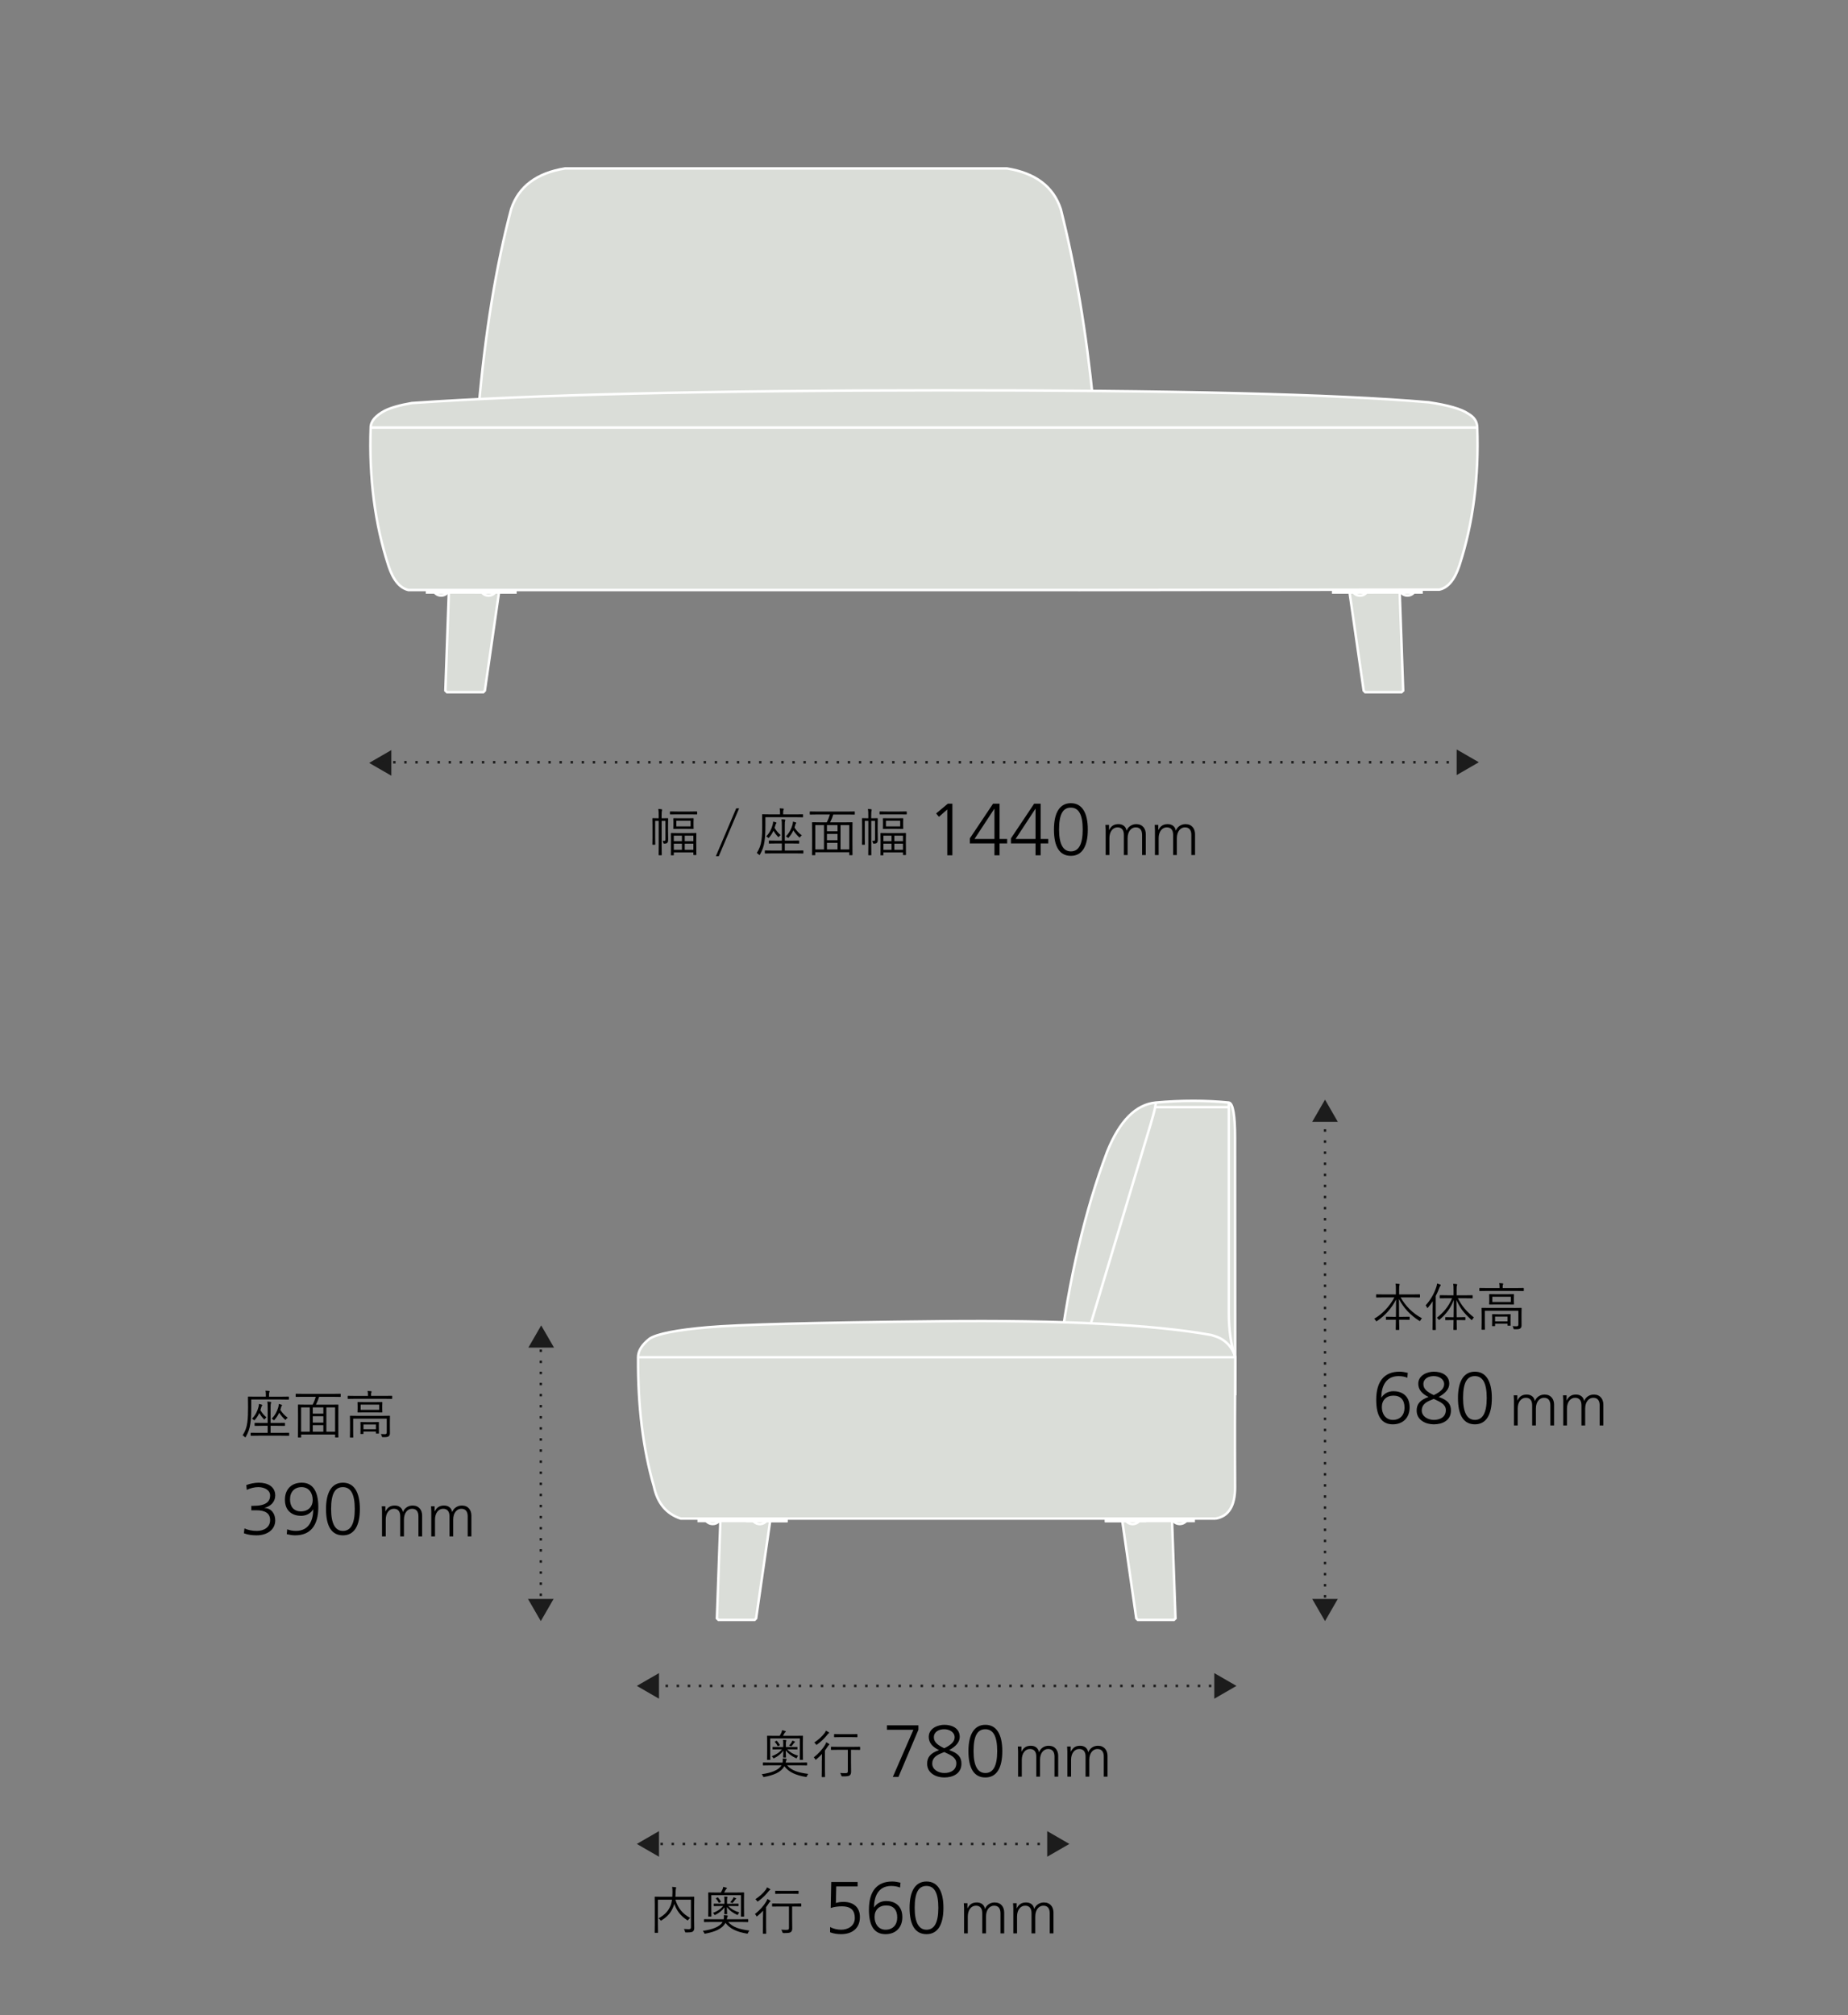 <?xml version="1.0" encoding="UTF-8"?><svg id="a" xmlns="http://www.w3.org/2000/svg" viewBox="0 0 750 817.55"><rect x="0" y="0" width="750" height="817.55" fill="#808080" stroke="none"/><defs><style>.b{fill:none;stroke:#1c1c1c;stroke-dasharray:1 3.5;}.c{fill:#1c1c1c;}.d{fill:#daddd8;stroke:#fff;}</style></defs><rect class="d" x="173.3" y="239.39" width="35.85" height="1"/><polygon class="d" points="182.16 240.38 202.51 240.38 196.78 280.19 196.17 280.81 181.39 280.81 180.75 280.19 182.16 240.38"/><rect class="d" x="193.21" y="239.39" width="15.93" height="1"/><path class="d" d="M200.93,240.41h-5.32l.44.44c.62.52,1.41.81,2.22.81s1.6-.29,2.22-.81l.44-.44"/><path class="d" d="M181.68,240.38h-5.32l.44.44c.62.52,1.41.81,2.22.81s1.6-.28,2.22-.81l.44-.44"/><path class="d" d="M443.73,163.61c-2.81-28.7-7.22-54.96-13.22-78.79-3.02-9.14-10.33-14.64-21.93-16.49h-179.2c-11.6,1.85-18.91,7.35-21.93,16.49-6.14,23.1-10.55,50.1-13.23,81.01h249.51v-2.22Z"/><path class="d" d="M437.58,239.39H165.78c-3.54-.81-6.26-4.11-8.14-9.92-5.52-16.99-7.92-35.66-7.2-56.01,0-2.53,1.93-4.81,5.78-6.86,2.55-1.25,6.19-2.27,10.92-3.08,48.59-3.38,120.04-5.1,214.34-5.16,94.31-.06,160.43,1.55,198.38,4.85,7.87,1.18,13.19,2.71,15.94,4.58,2.49,1.41,3.73,3.3,3.73,5.67.72,20.17-1.67,38.78-7.2,55.83-1.88,5.81-4.59,9.12-8.13,9.92l-146.64.18"/><rect class="d" x="541.07" y="239.39" width="35.85" height="1"/><polygon class="d" points="568.06 240.38 547.71 240.38 553.44 280.19 554.05 280.81 568.83 280.81 569.47 280.19 568.06 240.38"/><rect class="d" x="541.07" y="239.39" width="15.93" height="1"/><path class="d" d="M549.29,240.41h5.32l-.44.44c-.62.52-1.41.81-2.22.81s-1.6-.29-2.22-.81l-.44-.44"/><path class="d" d="M568.54,240.38h5.32l-.44.44c-.62.52-1.41.81-2.22.81s-1.6-.28-2.22-.81l-.44-.44"/><line class="d" x1="150.45" y1="173.46" x2="599.6" y2="173.46"/><polygon class="c" points="149.82 309.52 158.82 314.71 158.82 304.32 149.82 309.52"/><path d="M271.13,337.75c0,.92.04,1.91.04,2.81,0,.65-.06,1.05-.29,1.3-.23.29-.57.4-1.26.4q-.38.02-.44-.36c-.04-.29-.11-.52-.27-.8.34.04.5.06.76.06.29,0,.4-.15.4-.73v-7.39h-1.55v10.23c0,2.41.04,3.44.04,3.55,0,.15-.02.17-.17.17h-.92c-.15,0-.17-.02-.17-.17,0-.13.04-1.13.04-3.53v-10.25h-1.45v7.03c0,1.68.04,2.37.04,2.48,0,.15-.02.17-.17.17h-.82c-.15,0-.17-.02-.17-.17,0-.13.04-.73.04-2.46v-5.48c0-1.72-.04-2.37-.04-2.48,0-.17.02-.19.17-.19.13,0,.57.04,1.97.04h.42v-.97c0-1.41-.02-1.99-.15-2.81.55.02.88.06,1.3.13.17.02.23.08.23.17,0,.13-.04.23-.08.42-.06.25-.13.76-.13,2.06v1.01h.52c1.43,0,1.87-.04,1.97-.04.15,0,.17.02.17.19,0,.1-.04.84-.04,2.56v3.04ZM282.93,330.26c0,.15-.02.17-.17.17-.13,0-.8-.04-2.81-.04h-5.1c-2,0-2.67.04-2.77.04-.17,0-.19-.02-.19-.17v-.86c0-.17.02-.19.19-.19.1,0,.78.04,2.77.04h5.1c2.02,0,2.69-.04,2.81-.04.15,0,.17.02.17.19v.86ZM282.58,342.77c0,3.3.04,3.82.04,3.95,0,.15-.02.17-.17.17h-.88c-.15,0-.17-.02-.17-.17v-.9h-7.94v1.01c0,.15-.02.17-.15.17h-.88c-.15,0-.17-.02-.17-.17,0-.1.04-.63.04-3.99v-2.02c0-2.02-.04-2.56-.04-2.69,0-.15.02-.17.17-.17.13,0,.8.04,2.75.04h4.49c1.97,0,2.65-.04,2.77-.04.15,0,.17.02.17.13s-.04.67-.04,2.46v2.23ZM281.46,334.75c0,.99.04,1.28.04,1.39,0,.15-.02.17-.17.17-.1,0-.67-.04-2.41-.04h-3.09c-1.72,0-2.31.04-2.41.04-.15,0-.17-.02-.17-.17,0-.1.04-.4.04-1.39v-1.24c0-1.01-.04-1.26-.04-1.39,0-.15.02-.17.17-.17.1,0,.69.04,2.41.04h3.09c1.74,0,2.31-.04,2.41-.04.15,0,.17.02.17.17,0,.1-.04.38-.04,1.39v1.24ZM276.76,339.03h-3.3v2.25h3.3v-2.25ZM276.76,342.29h-3.3v2.5h3.3v-2.5ZM280.27,332.99h-5.79v2.29h5.79v-2.29ZM281.4,339.03h-3.51v2.25h3.51v-2.25ZM281.4,342.29h-3.51v2.5h3.51v-2.5Z"/><path d="M291.71,347.37h-1.18l8.25-19.4h1.18l-8.25,19.4Z"/><path d="M325.92,331.41c0,.15-.02.17-.17.17-.1,0-.8-.04-2.9-.04h-12.22v3.32c0,2.56-.06,4.45-.36,6.49-.29,2.06-.84,3.55-1.83,5.31-.08.17-.15.25-.21.25s-.15-.06-.27-.21c-.23-.25-.59-.52-.82-.63,1.03-1.62,1.62-3.07,1.91-5.23.25-1.85.29-3.72.29-6.15,0-2.86-.04-4.05-.04-4.16,0-.15.02-.17.17-.17.13,0,.88.04,2.96.04h4.14v-.73c0-.65-.02-1.22-.15-1.72.53.02.97.04,1.43.1.15.02.25.1.25.19,0,.15-.06.23-.13.38-.08.19-.13.52-.13,1.01v.78h5c2.1,0,2.79-.04,2.9-.04.15,0,.17.02.17.17v.88ZM326.05,346.09c0,.15-.02.17-.17.17-.1,0-.82-.04-2.94-.04h-9.43c-2.12,0-2.83.04-2.94.04-.15,0-.17-.02-.17-.17v-.88c0-.15.02-.17.17-.17.1,0,.82.04,2.94.04h3.8v-2.88h-2.2c-2.08,0-2.79.04-2.9.04-.17,0-.19-.02-.19-.17v-.88c0-.15.02-.17.19-.17.1,0,.82.04,2.9.04h2.2v-6.15c0-1.3-.02-1.85-.15-2.52.52.02.92.06,1.32.13.15.02.25.1.25.21s-.06.27-.13.44c-.08.23-.1.61-.1,1.74v6.15h2.77c2.08,0,2.79-.04,2.88-.04.17,0,.19.02.19.17v.88c0,.15-.02.17-.19.17-.08,0-.8-.04-2.88-.04h-2.77v2.88h4.43c2.12,0,2.83-.04,2.94-.04.15,0,.17.02.17.17v.88ZM316.22,339.37c-.1.17-.17.25-.25.25s-.15-.06-.29-.21c-.84-.9-1.34-1.62-1.78-2.37-.4.92-.95,1.78-1.7,2.67-.15.19-.23.27-.31.27-.06,0-.13-.06-.21-.15-.21-.21-.44-.36-.74-.48,1.51-1.55,2.18-3.07,2.65-4.79.11-.4.17-.88.17-1.22.42.08.8.17,1.07.27.21.08.29.13.29.25,0,.08-.02.15-.11.23-.13.13-.21.31-.31.67-.11.4-.23.76-.34,1.11.63,1.09,1.39,2.02,2.46,2.92-.19.15-.42.31-.59.57ZM324.77,339.54c-.11.17-.17.25-.25.25-.06,0-.15-.06-.29-.21-.88-.82-1.64-1.74-2.25-2.69-.46,1.01-1.05,1.93-1.83,2.83-.13.15-.19.23-.25.23-.08,0-.17-.08-.32-.21-.19-.17-.46-.34-.65-.4,1.51-1.57,2.25-3.13,2.71-4.77.13-.55.17-.92.17-1.24.44.1.8.21,1.07.31.19.06.27.15.27.23,0,.1-.04.15-.13.23-.1.1-.19.25-.29.67-.08.34-.19.65-.29.97.76,1.22,1.72,2.25,3,3.19-.23.13-.53.36-.67.59Z"/><path d="M346.92,330.34c0,.13-.02.15-.17.15-.13,0-.78-.04-2.75-.04h-5.82c-.31,1.05-.76,2.16-1.3,3.19h6c2.1,0,2.81-.04,2.94-.04.15,0,.17.02.17.17,0,.13-.04.92-.04,3.84v3.65c0,4.64.04,5.4.04,5.52,0,.15-.02.17-.17.17h-.99c-.15,0-.17-.02-.17-.17v-1.03h-13.79v1.05c0,.15-.02.17-.17.17h-.97c-.15,0-.17-.02-.17-.17,0-.13.04-.88.04-5.54v-3.28c0-3.3-.04-4.09-.04-4.22,0-.15.02-.17.17-.17.13,0,.84.04,2.94.04h2.86c.5-.94.97-2.14,1.28-3.19h-5.25c-1.97,0-2.65.04-2.75.04-.15,0-.17-.02-.17-.15v-.94c0-.15.02-.17.17-.17.11,0,.78.04,2.75.04h12.43c1.97,0,2.62-.04,2.75-.04.15,0,.17.02.17.17v.94ZM334.41,334.75h-3.53v9.87h3.53v-9.87ZM339.91,334.75h-4.3v2.52h4.3v-2.52ZM339.91,338.32h-4.3v2.58h4.3v-2.58ZM339.91,341.95h-4.3v2.67h4.3v-2.67ZM344.67,334.75h-3.55v9.87h3.55v-9.87Z"/><path d="M356.2,337.75c0,.92.04,1.91.04,2.81,0,.65-.06,1.05-.29,1.3-.23.29-.57.4-1.26.4q-.38.02-.44-.36c-.04-.29-.11-.52-.27-.8.34.04.5.06.76.06.29,0,.4-.15.4-.73v-7.39h-1.55v10.23c0,2.41.04,3.44.04,3.55,0,.15-.02.17-.17.17h-.92c-.15,0-.17-.02-.17-.17,0-.13.04-1.13.04-3.53v-10.25h-1.45v7.03c0,1.68.04,2.37.04,2.48,0,.15-.02.17-.17.17h-.82c-.15,0-.17-.02-.17-.17,0-.13.04-.73.04-2.46v-5.48c0-1.72-.04-2.37-.04-2.48,0-.17.02-.19.17-.19.13,0,.57.04,1.97.04h.42v-.97c0-1.41-.02-1.99-.15-2.81.55.02.88.06,1.3.13.17.02.23.08.23.17,0,.13-.04.23-.08.42-.06.25-.13.76-.13,2.06v1.01h.52c1.43,0,1.87-.04,1.97-.04.15,0,.17.02.17.19,0,.1-.04.84-.04,2.56v3.04ZM368,330.26c0,.15-.02.17-.17.17-.13,0-.8-.04-2.81-.04h-5.1c-2,0-2.67.04-2.77.04-.17,0-.19-.02-.19-.17v-.86c0-.17.02-.19.19-.19.1,0,.78.04,2.77.04h5.1c2.02,0,2.69-.04,2.81-.04.15,0,.17.02.17.19v.86ZM367.65,342.77c0,3.3.04,3.82.04,3.95,0,.15-.02.17-.17.17h-.88c-.15,0-.17-.02-.17-.17v-.9h-7.94v1.01c0,.15-.02.17-.15.17h-.88c-.15,0-.17-.02-.17-.17,0-.1.04-.63.04-3.99v-2.02c0-2.02-.04-2.56-.04-2.69,0-.15.02-.17.17-.17.13,0,.8.04,2.75.04h4.49c1.97,0,2.65-.04,2.77-.04.15,0,.17.02.17.13s-.04.67-.04,2.46v2.23ZM366.53,334.75c0,.99.04,1.28.04,1.39,0,.15-.02.17-.17.17-.1,0-.67-.04-2.41-.04h-3.09c-1.72,0-2.31.04-2.41.04-.15,0-.17-.02-.17-.17,0-.1.04-.4.04-1.39v-1.24c0-1.01-.04-1.26-.04-1.39,0-.15.02-.17.17-.17.1,0,.69.04,2.41.04h3.09c1.74,0,2.31-.04,2.41-.04.15,0,.17.02.17.17,0,.1-.04.38-.04,1.39v1.24ZM361.83,339.03h-3.3v2.25h3.3v-2.25ZM361.83,342.29h-3.3v2.5h3.3v-2.5ZM365.34,332.99h-5.79v2.29h5.79v-2.29ZM366.47,339.03h-3.51v2.25h3.51v-2.25ZM366.47,342.29h-3.51v2.5h3.51v-2.5Z"/><path d="M384.45,347.01v-18.6l-3.39,2.97-1.14-1.35,4.74-3.96h1.86v20.94h-2.07Z"/><path d="M403.59,347.01v-4.83h-9.99v-2.04l9.42-14.07h2.64v14.31h3.09v1.8h-3.09v4.83h-2.07ZM403.59,328.14h-.06l-8.04,12.24h8.1v-12.24Z"/><path d="M420.27,347.01v-4.83h-9.99v-2.04l9.42-14.07h2.64v14.31h3.09v1.8h-3.09v4.83h-2.07ZM420.27,328.14h-.06l-8.04,12.24h8.1v-12.24Z"/><path d="M427.74,336.54c0-6.84,2.37-10.68,6.87-10.68s6.87,3.84,6.87,10.68-2.31,10.68-6.87,10.68-6.87-3.63-6.87-10.68ZM439.41,336.54c0-6.03-1.59-8.88-4.83-8.88s-4.77,2.76-4.77,8.88,1.77,8.88,4.8,8.88,4.8-2.61,4.8-8.88Z"/><path d="M463.51,346.9v-8.16c0-1.82-.74-3.07-2.59-3.07-1.7,0-3.29,1.49-3.29,4.44v6.79h-1.51v-8.16c0-1.9-.79-3.07-2.59-3.07-1.92,0-3.29,1.78-3.29,4.39v6.84h-1.51v-10.32c0-.5-.05-1.39-.1-1.92h1.46v2.06l.05.02c.86-1.75,2.09-2.38,3.79-2.38s2.98.91,3.26,2.59h.05c.65-1.63,2.16-2.59,3.91-2.59,2.62,0,3.86,1.9,3.86,4.08v8.45h-1.51Z"/><path d="M483.5,346.9v-8.16c0-1.82-.74-3.07-2.59-3.07-1.7,0-3.29,1.49-3.29,4.44v6.79h-1.51v-8.16c0-1.9-.79-3.07-2.59-3.07-1.92,0-3.29,1.78-3.29,4.39v6.84h-1.51v-10.32c0-.5-.05-1.39-.1-1.92h1.46v2.06l.05.02c.86-1.75,2.09-2.38,3.79-2.38s2.98.91,3.26,2.59h.05c.65-1.63,2.16-2.59,3.91-2.59,2.62,0,3.86,1.9,3.86,4.08v8.45h-1.51Z"/><polygon class="c" points="600.18 309.25 591.18 314.45 591.18 304.06 600.18 309.25"/><line class="b" x1="155.05" y1="309.25" x2="594.97" y2="309.25"/><path d="M336.9,781.82c1.32.72,3,1.08,4.47,1.08,2.76,0,5.55-1.5,5.55-4.74,0-2.88-1.32-4.74-5.25-4.74-1.47,0-2.85.15-4.53.66l.21-10.53h10.71v1.8h-8.67l-.15,6.72c.93-.3,1.74-.45,3.15-.45,4.08,0,6.6,2.28,6.6,6.12,0,4.71-3.27,6.96-7.62,6.96-1.47,0-3.09-.21-4.47-.75v-2.13Z"/><path d="M365.28,765.8c-.81-.36-2.13-.66-3.57-.66-5.58,0-6.99,4.8-6.99,8.7h.06c1.08-1.71,2.85-2.58,4.89-2.58,3.12,0,6.54,1.62,6.54,6.54,0,4.14-2.61,6.9-6.84,6.9-4.47,0-6.72-3.21-6.72-9.93,0-7.53,3.3-11.43,9.45-11.43,1.17,0,2.22.21,3.36.48l-.18,1.98ZM364.14,777.95c0-3.09-1.53-4.89-4.47-4.89s-4.74,1.86-4.74,4.65c0,2.58,1.41,5.19,4.5,5.19,2.91,0,4.71-1.98,4.71-4.95Z"/><path d="M369.15,774.02c0-6.84,2.37-10.68,6.87-10.68s6.87,3.84,6.87,10.68-2.31,10.68-6.87,10.68-6.87-3.63-6.87-10.68ZM380.82,774.02c0-6.03-1.59-8.88-4.83-8.88s-4.77,2.76-4.77,8.88,1.77,8.88,4.8,8.88,4.8-2.61,4.8-8.88Z"/><path d="M281.71,778.86c0,1.68.04,2.69.04,3.36,0,.63-.15,1.07-.55,1.39-.34.27-.92.4-2.69.4-.4,0-.42,0-.53-.42-.08-.38-.23-.73-.42-.99.67.06,1.49.1,1.91.1.74-.02.94-.19.94-.8v-11.17h-6.3c1.11,3.63,2.92,5.67,5.98,7.39-.29.21-.55.44-.73.73-.13.19-.19.27-.27.27s-.17-.06-.31-.17c-2.44-1.62-4.09-3.55-5.12-6.55-.11.4-.23.8-.38,1.13-.82,2.04-1.97,3.8-4.74,5.52-.15.1-.23.17-.29.17-.08,0-.15-.08-.27-.25-.23-.31-.44-.52-.71-.71,2.83-1.51,4.07-3.23,4.85-5.1.29-.69.48-1.53.61-2.44h-5.71v10.18c0,2.1.04,2.98.04,3.09,0,.15-.02.17-.17.17h-1.03c-.15,0-.17-.02-.17-.17,0-.1.04-.97.04-3.19v-7.89c0-2.23-.04-3.13-.04-3.23,0-.15.02-.17.17-.17.12,0,.84.04,2.94.04h4.05c.04-.65.06-1.3.06-1.95,0-.69-.02-1.47-.13-2.08.46.02.95.06,1.41.13.17.02.23.1.23.21,0,.13-.06.25-.11.4-.06.21-.11.63-.13,1.57,0,.5-.02,1.11-.08,1.72h4.54c2.1,0,2.83-.04,2.94-.04.15,0,.17.02.17.17,0,.1-.04,1.09-.04,3.32v5.86Z"/><path d="M295.53,779.76c1.81,2.12,4.47,2.96,8.61,3.49-.19.21-.4.52-.53.86-.12.29-.17.38-.31.38-.06,0-.15-.02-.27-.04-3.82-.65-6.72-1.83-8.61-4.33-1.37,2.58-4.58,3.67-8.08,4.35-.13.02-.23.04-.29.04-.15,0-.19-.08-.29-.36-.13-.31-.34-.59-.53-.78,3.65-.5,6.85-1.55,8.04-3.61h-4.6c-2.02,0-2.67.04-2.79.04-.15,0-.17-.02-.17-.17v-.84c0-.15.02-.17.17-.17.13,0,.78.04,2.79.04h5.04l.04-.27c.06-.36.08-.88.02-1.39.5.02.9.06,1.26.1.21.02.34.1.34.23s-.1.25-.17.38c-.08.19-.1.34-.21.8l-.04.15h5.75c2.02,0,2.67-.04,2.79-.04.15,0,.17.02.17.17v.84c0,.15-.02.17-.17.17-.13,0-.78-.04-2.79-.04h-5.17ZM301.95,774.01c0,2.71.04,3.3.04,3.4,0,.15-.02.17-.17.17h-.94c-.17,0-.19-.02-.19-.17,0-.13.04-.67.04-3.38v-5.17h-12.05v5.12c0,2.71.04,3.28.04,3.42s-.02.17-.17.17h-.94c-.17,0-.19-.02-.19-.17,0-.13.04-.69.04-3.4v-3.09c0-2.23-.04-2.83-.04-2.96,0-.15.02-.17.19-.17.1,0,.86.04,2.98.04h1.97c.25-.44.46-.84.67-1.28.1-.27.21-.55.29-1.03.48.1.88.21,1.28.34.15.04.23.13.23.21,0,.13-.1.19-.21.27-.13.1-.23.23-.32.38-.21.4-.4.76-.63,1.11h4.96c2.12,0,2.88-.04,2.98-.04.15,0,.17.02.17.17,0,.13-.04.73-.04,2.69v3.36ZM295.53,773.28c1.28,1.28,2.58,2.02,4.51,2.6-.23.25-.38.46-.5.78-.06.19-.13.25-.21.25-.06,0-.17-.04-.29-.1-1.68-.78-3-1.76-4.05-3.09.02,1.28.11,2.41.11,2.71,0,.15-.02.17-.17.17h-.82c-.15,0-.17-.02-.17-.17,0-.29.08-1.34.1-2.6-1.01,1.34-2.27,2.31-3.67,3-.15.06-.23.1-.29.1-.08,0-.13-.06-.23-.25-.15-.25-.36-.48-.52-.59,1.74-.65,3.09-1.51,4.16-2.81h-.99c-1.93,0-2.56.04-2.69.04s-.15-.02-.15-.17v-.65c0-.15.02-.17.15-.17s.76.04,2.69.04h1.49v-1.43c0-.55-.02-1.11-.08-1.49.46.02.84.04,1.11.08.17.02.25.1.25.17s-.04.15-.08.23c-.06.13-.13.36-.13.63v1.81h1.85c1.91,0,2.56-.04,2.69-.04s.15.02.15.17v.65c0,.15-.02.17-.15.17s-.78-.04-2.69-.04h-1.36ZM291.14,769.85c.15-.08.19-.06.27.02.46.48.82.99,1.16,1.57.06.13.06.17-.11.25l-.48.23c-.23.1-.25.1-.32-.04-.32-.65-.63-1.07-1.03-1.53-.13-.15-.13-.19.08-.29l.42-.21ZM298.64,770.46c-.1.06-.21.13-.34.31-.25.38-.5.73-.86,1.13-.11.1-.15.17-.23.17-.06,0-.17-.04-.34-.15-.15-.08-.36-.15-.5-.19.52-.55.84-.99,1.05-1.34.15-.25.21-.44.27-.65.34.1.67.23.9.34.13.06.19.13.19.19,0,.08-.04.13-.15.19Z"/><path d="M309.66,777.9c0-.84.02-1.93.04-2.73-.67.73-1.43,1.47-2.27,2.16-.15.13-.23.19-.29.19s-.12-.08-.21-.25c-.15-.29-.32-.52-.55-.73,1.89-1.47,3.55-3.3,4.6-5.1.19-.31.36-.69.44-1.01.42.19.78.4,1.09.61.15.1.19.17.19.27,0,.08-.06.17-.15.23-.13.08-.32.25-.46.5-.38.59-.76,1.15-1.18,1.7v7.92c0,1.83.04,2.6.04,2.71,0,.15-.02.17-.17.17h-1.01c-.15,0-.17-.02-.17-.17,0-.1.04-.88.04-2.71v-3.76ZM312.35,766.85c-.12.08-.29.27-.5.55-1.01,1.28-2.37,2.67-4.09,3.91-.13.1-.21.15-.29.15s-.17-.08-.29-.29c-.17-.25-.36-.46-.61-.65,1.66-1.07,3.21-2.48,4.24-3.88.27-.38.38-.67.46-.92.44.19.76.36,1.16.63.13.08.19.15.19.25s-.1.19-.25.27ZM325.18,773.34c0,.15-.02.17-.17.17-.1,0-.8-.04-2.86-.04h-.67v4.85c0,2.1.04,3.11.04,3.86.02.9-.15,1.34-.57,1.68-.38.29-.97.4-2.92.4q-.42,0-.52-.44c-.11-.34-.23-.67-.44-.94.69.06,1.24.08,2.02.08.88,0,1.11-.13,1.11-.8v-8.69h-3.8c-2.06,0-2.75.04-2.88.04-.15,0-.17-.02-.17-.17v-.92c0-.15.02-.17.17-.17.13,0,.82.04,2.88.04h5.75c2.06,0,2.75-.04,2.86-.04.15,0,.17.02.17.17v.92ZM324.09,768.19c0,.15-.02.17-.17.17-.13,0-.69-.04-2.6-.04h-3.95c-1.89,0-2.48.04-2.58.04-.15,0-.17-.02-.17-.17v-.92c0-.15.02-.17.17-.17.11,0,.69.04,2.58.04h3.95c1.91,0,2.48-.04,2.6-.04.15,0,.17.02.17.17v.92Z"/><path d="M406.04,784.38v-8.16c0-1.82-.74-3.07-2.59-3.07-1.71,0-3.29,1.49-3.29,4.44v6.79h-1.51v-8.16c0-1.9-.79-3.07-2.59-3.07-1.92,0-3.29,1.78-3.29,4.39v6.84h-1.51v-10.32c0-.5-.05-1.39-.1-1.92h1.46v2.06l.05.02c.86-1.75,2.09-2.38,3.79-2.38s2.98.91,3.26,2.59h.05c.65-1.63,2.16-2.59,3.91-2.59,2.62,0,3.86,1.9,3.86,4.08v8.45h-1.51Z"/><path d="M426.03,784.38v-8.16c0-1.82-.74-3.07-2.59-3.07-1.7,0-3.29,1.49-3.29,4.44v6.79h-1.51v-8.16c0-1.9-.79-3.07-2.59-3.07-1.92,0-3.29,1.78-3.29,4.39v6.84h-1.51v-10.32c0-.5-.05-1.39-.1-1.92h1.46v2.06l.05.02c.86-1.75,2.09-2.38,3.79-2.38s2.98.91,3.26,2.59h.05c.65-1.63,2.16-2.59,3.91-2.59,2.62,0,3.87,1.9,3.87,4.08v8.45h-1.51Z"/><polygon class="c" points="258.45 748.1 267.45 753.29 267.45 742.9 258.45 748.1"/><polygon class="c" points="434 748.1 425 753.29 425 742.9 434 748.1"/><line class="b" x1="263.54" y1="748.1" x2="428.95" y2="748.1"/><path d="M362.35,720.92l8.34-19.14h-10.74v-1.8h12.78v1.8l-8.1,19.14h-2.28Z"/><path d="M390.19,715.55c0,3.93-3.33,5.58-6.96,5.58-3.33,0-6.96-1.74-6.96-5.58,0-2.64,1.35-4.29,4.83-5.52-2.73-1.29-4.17-3.03-4.17-5.37,0-3.54,3.78-4.89,6.3-4.89,3.18,0,6.27,1.41,6.27,4.89,0,2.01-1.41,3.81-4.29,5.37,3.69,1.26,4.98,2.85,4.98,5.52ZM383.23,710.81l-1.38.57c-2.22.9-3.51,2.1-3.51,4.14,0,2.43,2.55,3.81,4.89,3.81,2.7,0,4.89-1.26,4.89-3.96,0-2.37-2.4-3.36-4.14-4.2l-.75-.36ZM387.43,704.84c0-2.16-2.16-3.27-4.23-3.27s-4.2.96-4.2,3.27c0,1.95,1.59,3.21,4.23,4.44,2.91-1.41,4.2-2.79,4.2-4.44Z"/><path d="M393.04,710.45c0-6.84,2.37-10.68,6.87-10.68s6.87,3.84,6.87,10.68-2.31,10.68-6.87,10.68-6.87-3.63-6.87-10.68ZM404.71,710.45c0-6.03-1.59-8.88-4.83-8.88s-4.77,2.76-4.77,8.88,1.77,8.88,4.8,8.88,4.8-2.61,4.8-8.88Z"/><path d="M319.42,716.2c1.81,2.12,4.47,2.96,8.61,3.49-.19.21-.4.52-.53.86-.13.29-.17.38-.31.38-.06,0-.15-.02-.27-.04-3.82-.65-6.72-1.83-8.61-4.33-1.36,2.58-4.58,3.67-8.08,4.35-.13.02-.23.04-.29.04-.15,0-.19-.08-.29-.36-.13-.31-.34-.59-.53-.78,3.65-.5,6.84-1.55,8.04-3.61h-4.6c-2.02,0-2.67.04-2.79.04-.15,0-.17-.02-.17-.17v-.84c0-.15.02-.17.17-.17.13,0,.78.04,2.79.04h5.04l.04-.27c.06-.36.08-.88.02-1.39.5.02.9.06,1.26.1.21.02.34.1.34.23s-.1.25-.17.38c-.08.19-.1.34-.21.8l-.04.15h5.75c2.02,0,2.67-.04,2.79-.04.15,0,.17.02.17.17v.84c0,.15-.02.17-.17.17-.13,0-.78-.04-2.79-.04h-5.17ZM325.84,710.44c0,2.71.04,3.3.04,3.4,0,.15-.02.17-.17.17h-.94c-.17,0-.19-.02-.19-.17,0-.13.04-.67.04-3.38v-5.17h-12.05v5.12c0,2.71.04,3.28.04,3.42s-.02.17-.17.17h-.94c-.17,0-.19-.02-.19-.17,0-.13.04-.69.04-3.4v-3.09c0-2.23-.04-2.83-.04-2.96,0-.15.02-.17.19-.17.1,0,.86.04,2.98.04h1.97c.25-.44.46-.84.67-1.28.1-.27.21-.55.29-1.03.48.1.88.21,1.28.34.15.04.23.13.23.21,0,.13-.11.19-.21.27-.13.1-.23.23-.32.38-.21.4-.4.76-.63,1.11h4.96c2.12,0,2.88-.04,2.98-.04.15,0,.17.02.17.17,0,.13-.04.73-.04,2.69v3.36ZM319.42,709.71c1.28,1.28,2.58,2.02,4.51,2.6-.23.25-.38.46-.5.78-.06.19-.13.25-.21.25-.06,0-.17-.04-.29-.1-1.68-.78-3-1.76-4.05-3.09.02,1.28.1,2.41.1,2.71,0,.15-.02.17-.17.17h-.82c-.15,0-.17-.02-.17-.17,0-.29.08-1.34.11-2.6-1.01,1.34-2.27,2.31-3.67,3-.15.06-.23.1-.29.1-.08,0-.12-.06-.23-.25-.15-.25-.36-.48-.53-.59,1.74-.65,3.09-1.51,4.16-2.81h-.99c-1.93,0-2.56.04-2.69.04s-.15-.02-.15-.17v-.65c0-.15.02-.17.15-.17s.76.04,2.69.04h1.49v-1.43c0-.55-.02-1.11-.08-1.49.46.02.84.04,1.11.08.17.02.25.1.25.17s-.04.15-.08.23c-.06.13-.13.36-.13.63v1.81h1.85c1.91,0,2.56-.04,2.69-.04s.15.02.15.17v.65c0,.15-.02.17-.15.17s-.78-.04-2.69-.04h-1.37ZM315.03,706.29c.15-.08.19-.06.27.02.46.48.82.99,1.16,1.57.06.13.06.17-.1.25l-.48.23c-.23.1-.25.1-.32-.04-.31-.65-.63-1.07-1.03-1.53-.13-.15-.13-.19.08-.29l.42-.21ZM322.52,706.89c-.1.06-.21.13-.34.31-.25.38-.5.73-.86,1.13-.1.1-.15.17-.23.17-.06,0-.17-.04-.34-.15-.15-.08-.36-.15-.5-.19.53-.55.84-.99,1.05-1.34.15-.25.21-.44.27-.65.34.1.67.23.9.34.12.06.19.13.19.19,0,.08-.04.13-.15.19Z"/><path d="M333.55,714.33c0-.84.02-1.93.04-2.73-.67.73-1.43,1.47-2.27,2.16-.15.13-.23.19-.29.19s-.13-.08-.21-.25c-.15-.29-.32-.52-.55-.73,1.89-1.47,3.55-3.3,4.6-5.1.19-.31.36-.69.44-1.01.42.19.78.4,1.09.61.15.1.19.17.19.27,0,.08-.06.17-.15.23-.13.08-.32.25-.46.5-.38.59-.76,1.15-1.18,1.7v7.92c0,1.83.04,2.6.04,2.71,0,.15-.02.17-.17.17h-1.01c-.15,0-.17-.02-.17-.17,0-.1.04-.88.04-2.71v-3.76ZM336.24,703.28c-.13.08-.29.27-.5.55-1.01,1.28-2.37,2.67-4.09,3.91-.13.1-.21.15-.29.15s-.17-.08-.29-.29c-.17-.25-.36-.46-.61-.65,1.66-1.07,3.21-2.48,4.24-3.88.27-.38.38-.67.46-.92.44.19.76.36,1.15.63.13.08.19.15.19.25s-.11.19-.25.27ZM349.07,709.77c0,.15-.02.17-.17.17-.1,0-.8-.04-2.86-.04h-.67v4.85c0,2.1.04,3.11.04,3.86.02.9-.15,1.34-.57,1.68-.38.29-.97.4-2.92.4q-.42,0-.52-.44c-.1-.34-.23-.67-.44-.94.69.06,1.24.08,2.02.08.88,0,1.11-.13,1.11-.8v-8.69h-3.8c-2.06,0-2.75.04-2.88.04-.15,0-.17-.02-.17-.17v-.92c0-.15.02-.17.17-.17.13,0,.82.04,2.88.04h5.75c2.06,0,2.75-.04,2.86-.04.15,0,.17.02.17.17v.92ZM347.98,704.63c0,.15-.02.17-.17.17-.12,0-.69-.04-2.6-.04h-3.95c-1.89,0-2.48.04-2.58.04-.15,0-.17-.02-.17-.17v-.92c0-.15.02-.17.17-.17.11,0,.69.04,2.58.04h3.95c1.91,0,2.48-.04,2.6-.04.15,0,.17.02.17.17v.92Z"/><path d="M427.96,720.81v-8.16c0-1.82-.74-3.07-2.59-3.07-1.71,0-3.29,1.49-3.29,4.44v6.79h-1.51v-8.16c0-1.9-.79-3.07-2.59-3.07-1.92,0-3.29,1.78-3.29,4.39v6.84h-1.51v-10.32c0-.5-.05-1.39-.1-1.92h1.46v2.06l.05.02c.86-1.75,2.09-2.38,3.79-2.38s2.98.91,3.26,2.59h.05c.65-1.63,2.16-2.59,3.91-2.59,2.62,0,3.86,1.9,3.86,4.08v8.45h-1.51Z"/><path d="M447.96,720.81v-8.16c0-1.82-.74-3.07-2.59-3.07-1.7,0-3.29,1.49-3.29,4.44v6.79h-1.51v-8.16c0-1.9-.79-3.07-2.59-3.07-1.92,0-3.29,1.78-3.29,4.39v6.84h-1.51v-10.32c0-.5-.05-1.39-.1-1.92h1.46v2.06l.05.02c.86-1.75,2.09-2.38,3.79-2.38s2.98.91,3.26,2.59h.05c.65-1.63,2.16-2.59,3.91-2.59,2.62,0,3.87,1.9,3.87,4.08v8.45h-1.51Z"/><polygon class="c" points="258.45 683.98 267.45 689.18 267.45 678.79 258.45 683.98"/><polygon class="c" points="501.81 683.98 492.81 689.18 492.81 678.79 501.81 683.98"/><line class="b" x1="265.61" y1="683.98" x2="493.7" y2="683.98"/><rect class="d" x="448.88" y="616.09" width="35.58" height=".99"/><polygon class="d" points="475.67 617.07 455.47 617.07 461.15 656.59 461.76 657.2 476.44 657.2 477.07 656.59 475.67 617.07"/><rect class="d" x="448.88" y="616.09" width="15.81" height=".99"/><path class="d" d="M457.04,617.1h5.28l-.43.44c-.62.51-1.4.8-2.21.8s-1.59-.28-2.21-.8l-.43-.44"/><path class="d" d="M476.15,617.07h5.28l-.43.43c-.62.52-1.4.8-2.21.8s-1.59-.28-2.21-.8l-.43-.43"/><rect class="d" x="283.56" y="616.09" width="35.58" height=".99"/><polygon class="d" points="292.36 617.07 312.56 617.07 306.87 656.59 306.26 657.2 291.59 657.2 290.95 656.59 292.36 617.07"/><rect class="d" x="303.33" y="616.09" width="15.81" height=".99"/><path class="d" d="M310.99,617.1h-5.28l.43.44c.62.51,1.4.8,2.21.8s1.59-.28,2.21-.8l.43-.44"/><path class="d" d="M291.88,617.07h-5.28l.43.43c.62.52,1.4.8,2.21.8s1.59-.28,2.21-.8l.43-.43"/><path class="d" d="M501.31,566.09l-.07-104.29c0-9.42-.84-14.24-2.53-14.48-9.34-.94-19.23-.94-29.66,0-8.08.77-14.64,7.4-19.7,19.88-9.01,23.87-15.53,51.68-19.56,83.43l-1.31,15.45h72.72"/><path class="d" d="M493.4,616.09c5.26-.9,7.88-5.17,7.85-12.84-.1-16.35-.08-33.88.06-52.6-1.03-4.03-4.08-7.25-8.07-8.5l-1.66-.53c-23.38-4.24-60.17-6.09-110.37-5.57-50.2.52-81.57,1.33-94.11,2.44-12.53,1.1-20.35,2.64-23.45,4.61-3.12,2.45-4.69,4.97-4.69,7.55-.14,19.77,2,37.24,6.42,52.4,1.44,6.78,5.05,11.13,10.85,13.04h217.17"/><line class="d" x1="469.05" y1="449.18" x2="498.71" y2="449.18"/><path class="d" d="M442.74,536.87l24.4-81.3M467.13,455.56c1.28-4.26,1.92-7,1.92-8.23"/><path class="d" d="M498.71,532.67v-85.34M498.71,532.67c0,6.93.87,12.92,2.59,17.97"/><line class="d" x1="258.95" y1="550.65" x2="501.24" y2="550.65"/><polygon class="c" points="219.64 537.73 224.84 546.73 214.44 546.73 219.64 537.73"/><polygon class="c" points="219.48 657.7 224.67 648.7 214.28 648.7 219.48 657.7"/><line class="b" x1="219.48" y1="652.01" x2="219.48" y2="541.53"/><path d="M99.22,620.08c1.26.6,2.94,1.02,5.01,1.02,2.79,0,5.4-1.38,5.4-4.41,0-2.64-1.86-3.96-5.61-3.96h-2.04v-1.8h.81c5.07,0,6.84-1.65,6.84-4.2,0-2.31-2.49-3.39-4.8-3.39-1.5,0-3.09.36-4.68,1.11l-.18-1.95c1.56-.57,3.3-.96,5.07-.96,3.66,0,6.66,1.62,6.66,5.19,0,2.49-1.71,4.35-4.35,5.01v.06c2.91.12,4.35,2.43,4.35,5.07,0,3.75-3.3,6.03-7.56,6.03-1.8,0-3.48-.21-5.16-.84l.24-1.98Z"/><path d="M127.06,612.4c-1.02,1.65-2.79,2.58-4.92,2.58-3.03,0-6.51-1.59-6.51-6.54,0-4.14,2.58-6.9,6.84-6.9s6.72,3.18,6.72,9.9c0,7.53-3.27,11.46-9.42,11.46-1.2,0-2.25-.21-3.39-.48l.18-1.98c.84.36,2.1.66,3.54.66,5.76,0,7.02-5.04,7.02-8.7h-.06ZM122.38,603.34c-2.85,0-4.68,1.95-4.68,4.95s1.56,4.89,4.44,4.89,4.77-1.86,4.77-4.65c0-2.52-1.35-5.19-4.53-5.19Z"/><path d="M132.31,612.22c0-6.84,2.37-10.68,6.87-10.68s6.87,3.84,6.87,10.68-2.31,10.68-6.87,10.68-6.87-3.63-6.87-10.68ZM143.98,612.22c0-6.03-1.59-8.88-4.83-8.88s-4.77,2.76-4.77,8.88,1.77,8.88,4.8,8.88,4.8-2.61,4.8-8.88Z"/><path d="M169.82,623.35v-8.16c0-1.82-.74-3.07-2.59-3.07-1.7,0-3.29,1.49-3.29,4.44v6.79h-1.51v-8.16c0-1.9-.79-3.07-2.59-3.07-1.92,0-3.29,1.78-3.29,4.39v6.84h-1.51v-10.32c0-.5-.05-1.39-.1-1.92h1.46v2.06l.05.02c.86-1.75,2.09-2.38,3.79-2.38s2.98.91,3.26,2.59h.05c.65-1.63,2.16-2.59,3.91-2.59,2.62,0,3.86,1.9,3.86,4.08v8.45h-1.51Z"/><path d="M189.81,623.35v-8.16c0-1.82-.74-3.07-2.59-3.07-1.7,0-3.29,1.49-3.29,4.44v6.79h-1.51v-8.16c0-1.9-.79-3.07-2.59-3.07-1.92,0-3.29,1.78-3.29,4.39v6.84h-1.51v-10.32c0-.5-.05-1.39-.1-1.92h1.46v2.06l.05.02c.86-1.75,2.09-2.38,3.79-2.38s2.98.91,3.26,2.59h.05c.65-1.63,2.16-2.59,3.91-2.59,2.62,0,3.86,1.9,3.86,4.08v8.45h-1.51Z"/><path d="M117.25,567.66c0,.15-.02.17-.17.17-.11,0-.8-.04-2.9-.04h-12.22v3.32c0,2.56-.06,4.45-.36,6.49-.29,2.06-.84,3.55-1.83,5.31-.08.17-.15.25-.21.25s-.15-.06-.27-.21c-.23-.25-.59-.52-.82-.63,1.03-1.62,1.62-3.07,1.91-5.23.25-1.85.29-3.72.29-6.15,0-2.86-.04-4.05-.04-4.16,0-.15.02-.17.17-.17.13,0,.88.04,2.96.04h4.14v-.73c0-.65-.02-1.22-.15-1.72.52.02.96.04,1.43.1.15.02.25.11.25.19,0,.15-.06.23-.13.38-.08.19-.12.52-.12,1.01v.78h5c2.1,0,2.79-.04,2.9-.04.15,0,.17.02.17.17v.88ZM117.37,582.34c0,.15-.02.17-.17.17-.11,0-.82-.04-2.94-.04h-9.43c-2.12,0-2.83.04-2.94.04-.15,0-.17-.02-.17-.17v-.88c0-.15.02-.17.17-.17.11,0,.82.04,2.94.04h3.8v-2.88h-2.21c-2.08,0-2.79.04-2.9.04-.17,0-.19-.02-.19-.17v-.88c0-.15.02-.17.19-.17.11,0,.82.04,2.9.04h2.21v-6.15c0-1.3-.02-1.85-.15-2.52.53.02.92.06,1.32.13.15.02.25.1.25.21s-.06.27-.12.44c-.08.23-.11.61-.11,1.74v6.15h2.77c2.08,0,2.79-.04,2.88-.04.17,0,.19.02.19.17v.88c0,.15-.02.17-.19.17-.08,0-.8-.04-2.88-.04h-2.77v2.88h4.43c2.12,0,2.83-.04,2.94-.04.15,0,.17.02.17.17v.88ZM107.54,575.62c-.11.17-.17.25-.25.25s-.15-.06-.29-.21c-.84-.9-1.34-1.62-1.79-2.37-.4.92-.95,1.79-1.7,2.67-.15.19-.23.27-.31.27-.06,0-.13-.06-.21-.15-.21-.21-.44-.36-.73-.48,1.51-1.55,2.18-3.07,2.65-4.79.1-.4.17-.88.17-1.22.42.08.8.17,1.07.27.21.08.29.13.29.25,0,.08-.02.15-.1.23-.13.13-.21.32-.32.67-.1.4-.23.76-.34,1.11.63,1.09,1.39,2.02,2.46,2.92-.19.15-.42.32-.59.57ZM116.09,575.79c-.1.17-.17.25-.25.25-.06,0-.15-.06-.29-.21-.88-.82-1.64-1.74-2.25-2.69-.46,1.01-1.05,1.93-1.83,2.83-.12.15-.19.23-.25.23-.08,0-.17-.08-.31-.21-.19-.17-.46-.34-.65-.4,1.51-1.57,2.25-3.13,2.71-4.77.12-.55.17-.92.17-1.24.44.11.8.21,1.07.32.19.06.27.15.27.23,0,.11-.04.15-.13.23-.11.1-.19.25-.29.67-.08.34-.19.65-.29.97.76,1.22,1.72,2.25,3,3.19-.23.13-.52.36-.67.59Z"/><path d="M138.25,566.59c0,.13-.02.15-.17.15-.13,0-.78-.04-2.75-.04h-5.81c-.32,1.05-.76,2.16-1.3,3.19h6.01c2.1,0,2.81-.04,2.94-.04.15,0,.17.02.17.17,0,.13-.04.92-.04,3.84v3.65c0,4.64.04,5.4.04,5.52,0,.15-.02.17-.17.17h-.99c-.15,0-.17-.02-.17-.17v-1.03h-13.79v1.05c0,.15-.02.17-.17.17h-.97c-.15,0-.17-.02-.17-.17,0-.13.04-.88.04-5.54v-3.28c0-3.3-.04-4.09-.04-4.22,0-.15.02-.17.17-.17.13,0,.84.04,2.94.04h2.86c.5-.94.97-2.14,1.28-3.19h-5.25c-1.97,0-2.64.04-2.75.04-.15,0-.17-.02-.17-.15v-.95c0-.15.02-.17.17-.17.11,0,.78.04,2.75.04h12.43c1.97,0,2.62-.04,2.75-.04.15,0,.17.02.17.17v.95ZM125.73,571h-3.53v9.87h3.53v-9.87ZM131.23,571h-4.3v2.52h4.3v-2.52ZM131.23,574.57h-4.3v2.58h4.3v-2.58ZM131.23,578.2h-4.3v2.67h4.3v-2.67ZM136,571h-3.55v9.87h3.55v-9.87Z"/><path d="M159.16,567.37c0,.15-.02.17-.17.17-.13,0-.78-.04-2.79-.04h-12.14c-1.99,0-2.67.04-2.77.04-.15,0-.17-.02-.17-.17v-.9c0-.15.02-.17.17-.17.11,0,.78.04,2.77.04h5.27v-.21c0-.74-.02-1.3-.15-1.81.5.02,1.01.06,1.37.1.17.02.27.11.27.19,0,.15-.08.25-.15.4-.06.15-.08.5-.08,1.11v.21h5.61c2.02,0,2.67-.04,2.79-.04.15,0,.17.02.17.17v.9ZM155.13,574.42c2.12,0,2.83-.04,2.96-.04.15,0,.17.02.17.17,0,.13-.04.78-.04,2.35v1.79c0,1.01.02,1.89.02,2.71,0,.53-.08.97-.46,1.28-.36.31-.82.4-2.33.38-.4,0-.42-.02-.5-.42-.08-.32-.21-.63-.36-.86.61.06,1.2.08,1.7.08.4,0,.67-.19.67-.76v-5.54h-13.63v4.98c0,1.74.04,2.44.04,2.54,0,.15-.02.17-.17.17h-1.01c-.15,0-.17-.02-.17-.17,0-.1.04-.71.04-2.52v-3.76c0-1.58-.04-2.12-.04-2.25,0-.15.02-.17.17-.17.12,0,.84.04,2.94.04h9.99ZM155.13,571.53c0,.97.04,1.24.04,1.37s-.02.15-.17.15c-.11,0-.78-.04-2.69-.04h-4.35c-1.91,0-2.58.04-2.69.04-.15,0-.17-.02-.17-.15s.04-.4.04-1.37v-1.18c0-.97-.04-1.24-.04-1.36,0-.15.02-.17.17-.17.11,0,.78.04,2.69.04h4.35c1.91,0,2.58-.04,2.69-.04.15,0,.17.02.17.17,0,.13-.04.4-.04,1.36v1.18ZM153.76,579.15c0,1.91.04,2.2.04,2.29,0,.15-.02.17-.17.17h-.88c-.17,0-.19-.02-.19-.17v-.63h-5.06v.8c0,.15-.02.17-.17.17h-.88c-.15,0-.17-.02-.17-.17,0-.13.04-.42.04-2.37v-.9c0-.78-.04-1.13-.04-1.24,0-.15.02-.17.17-.17.12,0,.63.04,2.22.04h2.73c1.6,0,2.1-.04,2.22-.04.15,0,.17.02.17.17,0,.1-.04.44-.04,1.05v1.01ZM153.89,569.87h-7.52v2.12h7.52v-2.12ZM152.57,577.91h-5.06v1.95h5.06v-1.95Z"/><polygon class="c" points="537.75 446.13 542.94 455.13 532.55 455.13 537.75 446.13"/><polygon class="c" points="537.75 657.7 542.94 648.7 532.55 648.7 537.75 657.7"/><line class="b" x1="537.75" y1="652.65" x2="537.75" y2="452.09"/><path d="M568.43,526.36c1.95,3.44,4.85,6.45,8.67,8.48-.21.21-.44.48-.61.8-.13.21-.17.32-.25.32s-.17-.06-.31-.15c-3.53-2.23-6.34-5.21-8.17-8.82,0,2.6.02,5.17.04,7.26h1.51c1.89,0,2.5-.04,2.62-.04.15,0,.17.02.17.17v.9c0,.15-.02.17-.17.17-.12,0-.73-.04-2.62-.04h-1.49c.04,2.18.08,3.72.08,3.97,0,.15-.02.17-.17.17h-1.11c-.15,0-.17-.02-.17-.17,0-.25.04-1.76.06-3.97h-1.28c-1.89,0-2.5.04-2.6.04-.15,0-.17-.02-.17-.17v-.9c0-.15.02-.17.17-.17.11,0,.71.04,2.6.04h1.3c.04-2.04.06-4.51.06-7.05-1.76,3.55-4.54,6.61-7.66,8.69-.17.11-.25.17-.34.17-.11,0-.17-.1-.25-.29-.17-.31-.36-.55-.63-.76,3.15-1.74,6.3-5.02,8.19-8.65h-4.45c-1.99,0-2.69.04-2.79.04-.15,0-.17-.02-.17-.17v-.94c0-.15.02-.17.17-.17.11,0,.8.04,2.79.04h5.06v-1.87c0-1.32,0-1.76-.15-2.54.5.02,1.03.06,1.45.13.15.02.25.08.25.17,0,.17-.08.29-.12.46-.06.25-.11.61-.11,1.76v1.89h5.48c2.02,0,2.71-.04,2.81-.04.15,0,.17.02.17.17v.94c0,.15-.02.17-.17.17-.1,0-.8-.04-2.81-.04h-4.89Z"/><path d="M581.43,530.79c0-.76,0-1.89.04-2.88-.57.86-1.2,1.72-1.89,2.54-.1.13-.19.21-.25.21s-.12-.08-.19-.21c-.17-.38-.34-.63-.55-.84,2.08-2.35,3.44-4.75,4.35-7.5.17-.52.27-.99.29-1.41.52.15.92.29,1.3.46.17.08.21.15.21.25s-.06.19-.17.29c-.13.13-.23.29-.42.78-.42,1.11-.9,2.23-1.47,3.32v10.33c0,2.23.04,3.17.04,3.28,0,.15-.02.17-.17.17h-1.01c-.15,0-.17-.02-.17-.17,0-.1.04-1.05.04-3.28v-5.35ZM591.65,526.69c1.66,3.21,3.38,5.25,6.53,7.83-.25.23-.46.48-.63.78-.1.19-.17.27-.23.27s-.15-.06-.29-.21c-3.02-2.75-4.43-4.62-5.94-7.94l.08,6.99h1.01c1.72,0,2.27-.04,2.37-.04.15,0,.17.02.17.17v.88c0,.15-.02.17-.17.17-.11,0-.65-.04-2.37-.04h-1.01c.04,2.21.06,3.67.06,3.84,0,.15-.02.17-.17.17h-1.01c-.17,0-.19-.02-.19-.17,0-.17.04-1.64.06-3.84h-.8c-1.74,0-2.27.04-2.39.04-.15,0-.17-.02-.17-.17v-.88c0-.15.02-.17.17-.17.13,0,.65.04,2.39.04h.82l.08-7.01c-1.34,3.4-3,5.58-5.69,7.92-.15.13-.23.19-.29.19s-.13-.06-.25-.23c-.19-.27-.4-.48-.65-.65,2.73-2.2,4.74-4.49,6.19-7.94h-1.93c-2.12,0-2.81.04-2.94.04-.15,0-.17-.02-.17-.17v-.92c0-.15.02-.17.17-.17.13,0,.82.04,2.94.04h2.52v-2.14c0-1.26-.02-1.89-.15-2.54.5.02.99.06,1.38.13.17.02.27.08.27.17,0,.15-.08.25-.15.4-.08.23-.11.63-.11,1.83v2.16h3.4c2.12,0,2.83-.04,2.96-.04s.15.02.15.17v.92c0,.15-.02.17-.15.17s-.84-.04-2.96-.04h-2.94Z"/><path d="M618.43,523.61c0,.15-.02.17-.17.17-.13,0-.78-.04-2.79-.04h-12.14c-2,0-2.67.04-2.77.04-.15,0-.17-.02-.17-.17v-.9c0-.15.02-.17.17-.17.1,0,.78.04,2.77.04h5.27v-.21c0-.73-.02-1.3-.15-1.81.5.02,1.01.06,1.36.11.17.02.27.1.27.19,0,.15-.08.25-.15.4-.06.15-.08.5-.08,1.11v.21h5.61c2.02,0,2.67-.04,2.79-.04.15,0,.17.02.17.17v.9ZM614.4,530.66c2.12,0,2.83-.04,2.96-.04.15,0,.17.02.17.17,0,.13-.04.78-.04,2.35v1.78c0,1.01.02,1.89.02,2.71,0,.52-.08.97-.46,1.28-.36.32-.82.4-2.33.38-.4,0-.42-.02-.5-.42-.08-.31-.21-.63-.36-.86.61.06,1.2.08,1.7.08.4,0,.67-.19.67-.76v-5.54h-13.63v4.98c0,1.74.04,2.44.04,2.54,0,.15-.02.17-.17.17h-1.01c-.15,0-.17-.02-.17-.17,0-.11.04-.71.04-2.52v-3.76c0-1.57-.04-2.12-.04-2.25,0-.15.02-.17.17-.17.12,0,.84.04,2.94.04h9.99ZM614.4,527.76c0,.97.04,1.24.04,1.36s-.02.15-.17.15c-.1,0-.78-.04-2.69-.04h-4.35c-1.91,0-2.58.04-2.69.04-.15,0-.17-.02-.17-.15s.04-.4.04-1.36v-1.18c0-.97-.04-1.24-.04-1.37,0-.15.02-.17.17-.17.11,0,.78.04,2.69.04h4.35c1.91,0,2.58-.04,2.69-.04.15,0,.17.02.17.17,0,.13-.04.4-.04,1.37v1.18ZM613.03,535.39c0,1.91.04,2.21.04,2.29,0,.15-.02.17-.17.17h-.88c-.17,0-.19-.02-.19-.17v-.63h-5.06v.8c0,.15-.02.17-.17.17h-.88c-.15,0-.17-.02-.17-.17,0-.13.04-.42.04-2.37v-.9c0-.78-.04-1.13-.04-1.24,0-.15.02-.17.17-.17.13,0,.63.04,2.23.04h2.73c1.6,0,2.1-.04,2.23-.04.15,0,.17.02.17.17,0,.11-.04.44-.04,1.05v1.01ZM613.16,526.1h-7.52v2.12h7.52v-2.12ZM611.83,534.15h-5.06v1.95h5.06v-1.95Z"/><path d="M571.16,558.96c-.81-.36-2.13-.66-3.57-.66-5.58,0-6.99,4.8-6.99,8.7h.06c1.08-1.71,2.85-2.58,4.89-2.58,3.12,0,6.54,1.62,6.54,6.54,0,4.14-2.61,6.9-6.84,6.9-4.47,0-6.72-3.21-6.72-9.93,0-7.53,3.3-11.43,9.45-11.43,1.17,0,2.22.21,3.36.48l-.18,1.98ZM570.02,571.11c0-3.09-1.53-4.89-4.47-4.89s-4.74,1.86-4.74,4.65c0,2.58,1.41,5.19,4.5,5.19,2.91,0,4.71-1.98,4.71-4.95Z"/><path d="M588.86,572.28c0,3.93-3.33,5.58-6.96,5.58-3.33,0-6.96-1.74-6.96-5.58,0-2.64,1.35-4.29,4.83-5.52-2.73-1.29-4.17-3.03-4.17-5.37,0-3.54,3.78-4.89,6.3-4.89,3.18,0,6.27,1.41,6.27,4.89,0,2.01-1.41,3.81-4.29,5.37,3.69,1.26,4.98,2.85,4.98,5.52ZM581.9,567.54l-1.38.57c-2.22.9-3.51,2.1-3.51,4.14,0,2.43,2.55,3.81,4.89,3.81,2.7,0,4.89-1.26,4.89-3.96,0-2.37-2.4-3.36-4.14-4.2l-.75-.36ZM586.1,561.57c0-2.16-2.16-3.27-4.23-3.27s-4.2.96-4.2,3.27c0,1.95,1.59,3.21,4.23,4.44,2.91-1.41,4.2-2.79,4.2-4.44Z"/><path d="M591.71,567.18c0-6.84,2.37-10.68,6.87-10.68s6.87,3.84,6.87,10.68-2.31,10.68-6.87,10.68-6.87-3.63-6.87-10.68ZM603.38,567.18c0-6.03-1.59-8.88-4.83-8.88s-4.77,2.76-4.77,8.88,1.77,8.88,4.8,8.88,4.8-2.61,4.8-8.88Z"/><path d="M629.21,578.32v-8.16c0-1.82-.74-3.07-2.59-3.07-1.71,0-3.29,1.49-3.29,4.44v6.79h-1.51v-8.16c0-1.9-.79-3.07-2.59-3.07-1.92,0-3.29,1.78-3.29,4.39v6.84h-1.51v-10.32c0-.5-.05-1.39-.1-1.92h1.46v2.06l.05.02c.87-1.75,2.09-2.38,3.79-2.38s2.98.91,3.26,2.59h.05c.65-1.63,2.16-2.59,3.91-2.59,2.62,0,3.86,1.9,3.86,4.08v8.45h-1.51Z"/><path d="M649.21,578.32v-8.16c0-1.82-.74-3.07-2.59-3.07-1.71,0-3.29,1.49-3.29,4.44v6.79h-1.51v-8.16c0-1.9-.79-3.07-2.59-3.07-1.92,0-3.29,1.78-3.29,4.39v6.84h-1.51v-10.32c0-.5-.05-1.39-.1-1.92h1.46v2.06l.05.02c.87-1.75,2.09-2.38,3.79-2.38s2.98.91,3.26,2.59h.05c.65-1.63,2.16-2.59,3.91-2.59,2.62,0,3.86,1.9,3.86,4.08v8.45h-1.51Z"/></svg>